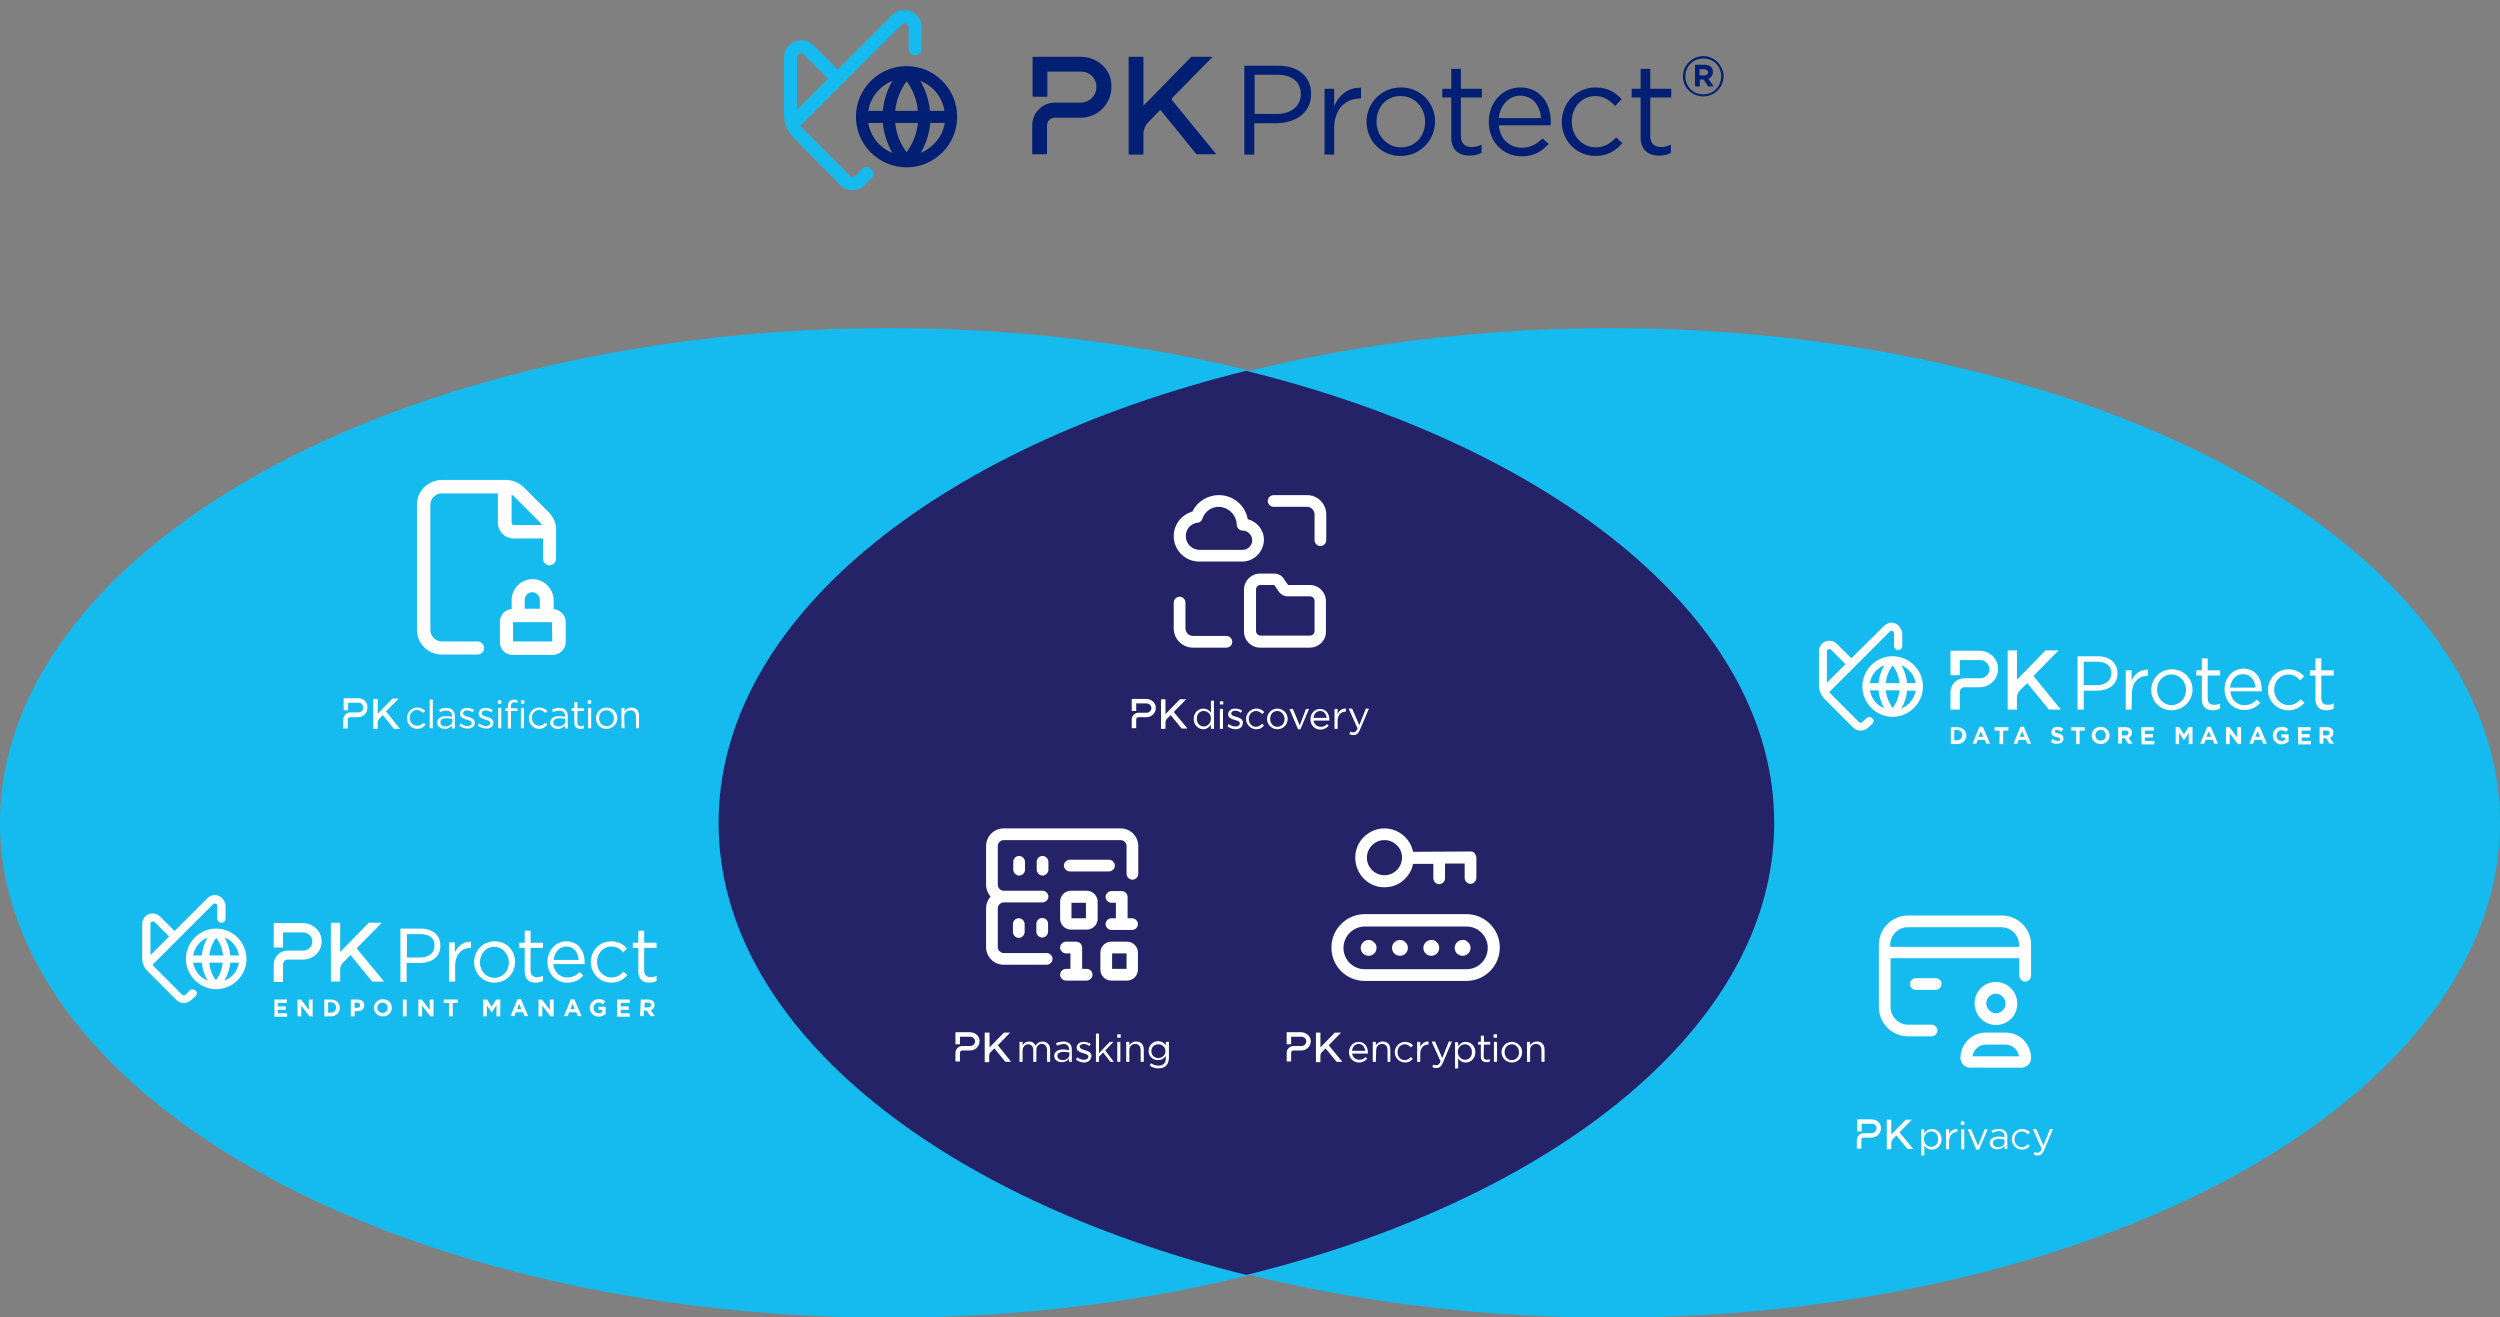 <?xml version="1.0" encoding="utf-8"?>
<!-- Generator: Adobe Illustrator 27.2.0, SVG Export Plug-In . SVG Version: 6.00 Build 0)  -->
<svg version="1.1" id="Layer_2_00000109741160286776401380000016250937245076264622_"
	 xmlns="http://www.w3.org/2000/svg" xmlns:xlink="http://www.w3.org/1999/xlink" x="0px" y="0px" viewBox="0 0 726.1 382.6"
	 style="enable-background:new 0 0 726.1 382.6;" xml:space="preserve">
<rect x="0" y="0" width="726.1" height="382.6" fill="#808080" stroke="none"/>
<style type="text/css">
	.st0{fill:#15BBEE;}
	.st1{fill:#252367;}
	.st2{fill:#FFFFFF;}
	.st3{fill:none;}
	.st4{fill:#031F73;}
</style>
<g id="Layer_1-2_00000178912576757136759690000011409064753404797584_">
	<g>
		<ellipse class="st0" cx="467.9" cy="239" rx="258.2" ry="143.7"/>
		<ellipse class="st0" cx="258.2" cy="239" rx="258.2" ry="143.7"/>
		<path class="st1" d="M361.9,107.7C271.6,130,208.7,180.4,208.7,239s63,108.9,153.3,131.3c90.3-22.4,153.3-72.7,153.3-131.3
			S452.2,130,361.9,107.7L361.9,107.7z"/>
		<g>
			<g>
				<path class="st2" d="M160.8,176.9v-2.6c0-3.3-2.8-6.1-6.1-6.1s-6.1,2.7-6.1,6.1v2.6c-1.9,0.1-3.4,1.7-3.4,3.6v6.1
					c0,2,1.6,3.6,3.6,3.6h11.8c1,0,1.9-0.4,2.6-1.1s1.1-1.6,1.1-2.6v-6.1C164.2,178.6,162.6,177,160.8,176.9L160.8,176.9z
					 M154.6,172c1.2,0,2.2,1.1,2.2,2.2v2.6h-4.4v-2.6C152.4,173,153.4,172,154.6,172L154.6,172z M149,186.3v-5.6h11.3l0.1,5.6H149
					L149,186.3z"/>
				<path class="st2" d="M159.5,148.9l-7.4-7.4c-1.3-1.3-3.2-2.1-5.1-2.1h-18.7c-3.9,0-7.2,3.2-7.2,7.1V183c0,3.9,3.2,7.1,7.2,7.1
					h10.4c1.1,0,1.9-0.9,1.9-1.9s-0.9-1.9-1.9-1.9h-10.4c-1.8,0-3.3-1.5-3.3-3.3v-36.4c0-1.8,1.5-3.3,3.3-3.3h16.3v8.5
					c0,2.5,2,4.6,4.6,4.6h8.5v5.9c0,1.1,0.9,1.9,1.9,1.9s1.9-0.9,1.9-1.9V154C161.6,152.1,160.8,150.3,159.5,148.9L159.5,148.9z
					 M148.6,151.8v-8.1c0.3,0.1,0.6,0.3,0.8,0.6l7.4,7.4c0.2,0.2,0.4,0.5,0.6,0.8h-8.1C148.9,152.5,148.6,152.2,148.6,151.8z"/>
			</g>
			<g>
				<g>
					<path class="st2" d="M121.2,211.7c-1.7,0-3-1.4-3-3.1s1.3-3.1,3-3.1c1.1,0,1.8,0.5,2.3,1l-0.6,0.6c-0.5-0.5-1-0.9-1.8-0.9
						c-1.2,0-2.1,1-2.1,2.3s0.9,2.3,2.2,2.3c0.8,0,1.3-0.4,1.8-0.9l0.6,0.5C123,211.2,122.3,211.7,121.2,211.7L121.2,211.7z"/>
					<path class="st2" d="M124.8,211.5v-8.3h0.9v8.3H124.8z"/>
					<path class="st2" d="M127.8,206.8l-0.3-0.7c0.6-0.3,1.3-0.5,2.1-0.5c1.6,0,2.5,0.8,2.5,2.4v3.6h-0.8v-0.9c-0.4,0.5-1.1,1-2.1,1
						c-1.1,0-2.2-0.6-2.2-1.8s1-1.9,2.5-1.9c0.8,0,1.3,0.1,1.8,0.2V208c0-1.1-0.6-1.6-1.8-1.6C128.9,206.4,128.4,206.6,127.8,206.8
						L127.8,206.8z M127.9,209.8c0,0.8,0.7,1.2,1.5,1.2c1.1,0,2-0.7,2-1.6v-0.6c-0.4-0.1-1-0.2-1.7-0.2
						C128.5,208.6,127.9,209,127.9,209.8L127.9,209.8z"/>
					<path class="st2" d="M135.8,211.6c-0.8,0-1.8-0.3-2.4-0.9l0.4-0.6c0.6,0.5,1.3,0.8,2,0.8s1.2-0.4,1.2-0.9v0
						c0-0.6-0.7-0.8-1.5-1c-0.9-0.3-1.9-0.6-1.9-1.7v0c0-1,0.8-1.7,2-1.7c0.7,0,1.5,0.2,2.1,0.6l-0.4,0.7c-0.5-0.4-1.2-0.6-1.7-0.6
						c-0.7,0-1.1,0.4-1.1,0.9v0c0,0.6,0.7,0.8,1.5,1c0.9,0.3,1.9,0.6,1.9,1.7v0C137.9,211,136.9,211.7,135.8,211.6L135.8,211.6z"/>
					<path class="st2" d="M141.2,211.6c-0.8,0-1.8-0.3-2.4-0.9l0.4-0.6c0.6,0.5,1.3,0.8,2,0.8s1.2-0.4,1.2-0.9v0
						c0-0.6-0.7-0.8-1.5-1c-0.9-0.3-1.9-0.6-1.9-1.7v0c0-1,0.8-1.7,2-1.7c0.7,0,1.5,0.2,2.1,0.6l-0.4,0.7c-0.5-0.4-1.2-0.6-1.7-0.6
						c-0.7,0-1.1,0.4-1.1,0.9v0c0,0.6,0.7,0.8,1.5,1c0.9,0.3,1.9,0.6,1.9,1.7v0C143.3,211,142.4,211.7,141.2,211.6L141.2,211.6z"/>
					<path class="st2" d="M144.6,204.4v-1h1v1H144.6z M144.7,211.5v-5.9h0.9v5.9H144.7z"/>
					<path class="st2" d="M150.3,205.7v0.8h-1.9v5.1h-0.9v-5.1h-0.8v-0.8h0.8v-0.5c0-1.3,0.6-2,1.8-2c0.4,0,0.7,0.1,1,0.1v0.8
						c-0.3-0.1-0.6-0.1-0.9-0.1c-0.7,0-1,0.4-1,1.2v0.5L150.3,205.7L150.3,205.7z"/>
					<path class="st2" d="M151.3,204.4v-1h1v1H151.3z M151.3,211.5v-5.9h0.9v5.9H151.3z"/>
					<path class="st2" d="M156.6,211.7c-1.7,0-3-1.4-3-3.1s1.3-3.1,3-3.1c1.1,0,1.8,0.5,2.4,1l-0.6,0.6c-0.5-0.5-1-0.9-1.8-0.9
						c-1.2,0-2.1,1-2.1,2.3s0.9,2.3,2.1,2.3c0.8,0,1.3-0.4,1.8-0.9l0.6,0.5C158.4,211.2,157.7,211.7,156.6,211.7L156.6,211.7z"/>
					<path class="st2" d="M160.6,206.8l-0.3-0.7c0.6-0.3,1.3-0.5,2.1-0.5c1.6,0,2.5,0.8,2.5,2.4v3.6h-0.8v-0.9c-0.4,0.5-1.1,1-2.1,1
						c-1.1,0-2.2-0.6-2.2-1.8s1-1.9,2.5-1.9c0.8,0,1.3,0.1,1.8,0.2V208c0-1.1-0.6-1.6-1.8-1.6C161.7,206.4,161.2,206.6,160.6,206.8
						L160.6,206.8z M160.7,209.8c0,0.8,0.7,1.2,1.5,1.2c1.1,0,2-0.7,2-1.6v-0.6c-0.4-0.1-1-0.2-1.7-0.2
						C161.4,208.6,160.7,209,160.7,209.8L160.7,209.8z"/>
					<path class="st2" d="M167.7,209.9c0,0.7,0.4,1,1,1c0.3,0,0.5-0.1,0.9-0.2v0.8c-0.3,0.2-0.6,0.2-1.1,0.2c-0.9,0-1.7-0.5-1.7-1.7
						v-3.5H166v-0.8h0.8v-1.8h0.9v1.8h1.9v0.8h-1.9V209.9L167.7,209.9z"/>
					<path class="st2" d="M170.7,204.4v-1h1v1H170.7z M170.8,211.5v-5.9h0.9v5.9H170.8z"/>
					<path class="st2" d="M176.1,211.7c-1.8,0-3-1.4-3-3.1s1.3-3.1,3.1-3.1s3.1,1.4,3.1,3.1S177.9,211.7,176.1,211.7z M176.1,206.3
						c-1.3,0-2.1,1-2.1,2.3s0.9,2.3,2.2,2.3s2.1-1,2.1-2.3S177.3,206.3,176.1,206.3L176.1,206.3z"/>
					<path class="st2" d="M181.4,211.5h-0.9v-5.9h0.9v1c0.4-0.6,1-1.1,2-1.1c1.4,0,2.2,0.9,2.2,2.4v3.6h-0.9v-3.4
						c0-1.1-0.6-1.8-1.6-1.8s-1.8,0.7-1.8,1.8L181.4,211.5L181.4,211.5z"/>
				</g>
				<g>
					<path class="st2" d="M112.2,206.7c-0.1-0.1-0.1-0.2,0-0.2l3.6-3.6c0,0,0,0,0,0H114c0,0,0,0,0,0l-4.3,4.4v-4.3c0,0,0,0,0,0h-1.3
						c0,0,0,0,0,0v8.7c0,0,0,0,0,0h1.3c0,0,0,0,0,0v-1.8c0-0.4,0.2-0.8,0.4-1.1l1.1-1.1c0,0,3,3.7,3.2,4c0,0,0,0,0,0
						c0.2,0,1.3,0,1.7,0c0,0,0.1,0,0-0.1L112.2,206.7L112.2,206.7z"/>
					<path class="st2" d="M104.1,202.8h-4.3c0,0,0,0,0,0v3.5c0,0,0,0,0,0h1.3c0,0,0,0,0,0v-2.2h3c0.8,0,1.5,0.7,1.4,1.6
						c-0.1,0.7-0.7,1.2-1.4,1.2h-2.3c-1.1,0-2.1,0.9-2.1,2.1v2.6c0,0,0,0,0,0h1.3c0,0,0,0,0,0V209c0-0.4,0.3-0.7,0.7-0.7h2.3
						c1.6,0,2.8-1.3,2.7-2.9C106.8,203.9,105.5,202.8,104.1,202.8L104.1,202.8z"/>
				</g>
			</g>
		</g>
		<g>
			<g>
				<g>
					<path class="st2" d="M562.2,284.1h-5.8c-0.9,0-1.7,0.8-1.7,1.7s0.8,1.7,1.7,1.7h5.8c0.9,0,1.7-0.8,1.7-1.7
						S563.2,284.1,562.2,284.1z"/>
					<path class="st2" d="M581.4,265.9h-27.2c-4.7,0-8.5,3.8-8.5,8.5v18.1c0,4.7,3.8,8.5,8.5,8.5h6.8c0.9,0,1.7-0.8,1.7-1.7
						s-0.8-1.7-1.7-1.7h-6.8c-2.8,0-5.1-2.3-5.1-5.1v-14.2h37.4v5.1c0,0.9,0.8,1.7,1.7,1.7s1.7-0.8,1.7-1.7v-9.1
						C589.9,269.7,586.1,265.9,581.4,265.9L581.4,265.9z M549,275v-0.6c0-2.8,2.3-5.1,5.1-5.1h27.2c2.8,0,5.1,2.3,5.1,5.1v0.6H549
						L549,275z"/>
				</g>
				<g>
					<path class="st2" d="M587,310.1h-14.8c-1.6,0-2.8-1.3-2.8-2.8c0-4.1,3.3-7.4,7.4-7.4h5.7c4.1,0,7.4,3.3,7.4,7.4
						C589.9,308.9,588.6,310.1,587,310.1L587,310.1z M572.9,306.8h13.5c-0.3-1.9-1.9-3.4-3.9-3.4h-5.7
						C574.8,303.4,573.2,304.8,572.9,306.8L572.9,306.8z"/>
					<path class="st2" d="M579.7,297.7c-3.4,0-6.2-2.8-6.2-6.3s2.8-6.2,6.2-6.2s6.2,2.8,6.2,6.3S583.1,297.7,579.7,297.7z
						 M579.7,288.6c-1.6,0-2.8,1.3-2.8,2.8s1.3,2.9,2.8,2.9s2.8-1.3,2.8-2.8S581.2,288.6,579.7,288.6z"/>
				</g>
			</g>
			<g>
				<g>
					<path class="st2" d="M561.1,333.9c-1.1,0-1.8-0.6-2.2-1.2v2.9H558V328h0.9v1.2c0.5-0.7,1.2-1.3,2.2-1.3c1.4,0,2.8,1.1,2.8,3
						S562.5,333.9,561.1,333.9L561.1,333.9z M560.9,328.6c-1.1,0-2.1,0.9-2.1,2.2s1,2.3,2.1,2.3s2-0.8,2-2.2S562,328.6,560.9,328.6z
						"/>
					<path class="st2" d="M566.1,333.8h-0.9V328h0.9v1.5c0.4-1,1.3-1.7,2.4-1.6v0.9h-0.1c-1.3,0-2.3,0.9-2.3,2.7V333.8z"/>
					<path class="st2" d="M569.5,326.7v-1h1v1H569.5z M569.6,333.8V328h0.9v5.8H569.6z"/>
					<path class="st2" d="M576.4,328h0.9l-2.5,5.9h-0.8l-2.5-5.9h1l2,4.8L576.4,328L576.4,328z"/>
					<path class="st2" d="M578.7,329.1l-0.3-0.7c0.6-0.3,1.3-0.5,2.1-0.5c1.6,0,2.5,0.8,2.5,2.3v3.5h-0.8v-0.9c-0.4,0.5-1.1,1-2.1,1
						c-1.1,0-2.2-0.6-2.2-1.8s1-1.9,2.5-1.9c0.7,0,1.3,0.1,1.8,0.2v-0.2c0-1-0.6-1.6-1.7-1.6C579.8,328.6,579.2,328.8,578.7,329.1
						L578.7,329.1z M578.8,332c0,0.7,0.7,1.2,1.5,1.2c1.1,0,1.9-0.6,1.9-1.6v-0.6c-0.4-0.1-1-0.2-1.7-0.2
						C579.4,330.8,578.8,331.3,578.8,332z"/>
					<path class="st2" d="M587.3,333.9c-1.7,0-3-1.4-3-3s1.3-3,3-3c1.1,0,1.8,0.5,2.3,1l-0.6,0.6c-0.5-0.5-1-0.9-1.8-0.9
						c-1.2,0-2.1,1-2.1,2.3s0.9,2.3,2.1,2.3c0.7,0,1.3-0.4,1.8-0.9l0.5,0.5C589.1,333.4,588.4,333.9,587.3,333.9L587.3,333.9z"/>
					<path class="st2" d="M593.7,334c-0.5,1.2-1,1.6-1.9,1.6c-0.5,0-0.8-0.1-1.2-0.3l0.3-0.7c0.3,0.1,0.5,0.2,0.9,0.2
						c0.5,0,0.8-0.3,1.2-1.1l-2.6-5.8h1l2.1,4.8l1.9-4.8h0.9L593.7,334L593.7,334z"/>
				</g>
				<g>
					<path class="st2" d="M551.8,329c-0.1-0.1-0.1-0.2,0-0.2l3.5-3.6c0,0,0,0,0,0h-1.8c0,0,0,0,0,0l-4.2,4.3v-4.3c0,0,0,0,0,0h-1.3
						c0,0,0,0,0,0v8.6c0,0,0,0,0,0h1.3c0,0,0,0,0,0V332c0-0.4,0.2-0.8,0.4-1.1l1.1-1.1c0,0,3,3.7,3.2,3.9c0,0,0,0,0,0
						c0.2,0,1.3,0,1.6,0c0,0,0,0,0-0.1L551.8,329L551.8,329z"/>
					<path class="st2" d="M543.6,325.1h-4.2c0,0,0,0,0,0v3.5c0,0,0,0,0,0h1.3c0,0,0,0,0,0v-2.2h3c0.8,0,1.5,0.7,1.3,1.5
						c-0.1,0.7-0.7,1.2-1.4,1.2h-2.3c-1.1,0-2,0.9-2,2v2.5c0,0,0,0,0,0h1.3c0,0,0,0,0,0v-2.5c0-0.4,0.3-0.7,0.7-0.7h2.3
						c1.5,0,2.8-1.3,2.7-2.9C546.3,326.2,545.1,325.1,543.6,325.1L543.6,325.1z"/>
				</g>
			</g>
		</g>
		<g>
			<g>
				<g>
					<g>
						<path class="st2" d="M341,206.9c-0.1-0.1-0.1-0.2,0-0.2l3.5-3.6c0,0,0,0,0,0h-1.8c0,0,0,0,0,0l-4.2,4.3v-4.3c0,0,0,0,0,0h-1.3
							c0,0,0,0,0,0v8.6c0,0,0,0,0,0h1.3c0,0,0,0,0,0v-1.8c0-0.4,0.1-0.8,0.4-1.1l1.1-1.1c0,0,3,3.7,3.2,3.9c0,0,0,0,0,0
							c0.2,0,1.3,0,1.6,0c0,0,0,0,0-0.1L341,206.9L341,206.9z"/>
						<path class="st2" d="M332.9,203h-4.2c0,0,0,0,0,0v3.5c0,0,0,0,0,0h1.3c0,0,0,0,0,0v-2.2h3c0.8,0,1.5,0.7,1.4,1.5
							c-0.1,0.7-0.7,1.2-1.4,1.2h-2.3c-1.1,0-2,0.9-2,2v2.5c0,0,0,0,0,0h1.3c0,0,0,0,0,0v-2.5c0-0.4,0.3-0.7,0.7-0.7h2.3
							c1.5,0,2.8-1.3,2.7-2.9C335.6,204.1,334.4,203,332.9,203L332.9,203z"/>
					</g>
					<g>
						<path class="st2" d="M351.7,211.7v-1.2c-0.5,0.7-1.2,1.3-2.2,1.3c-1.4,0-2.8-1.1-2.8-3s1.4-3,2.8-3c1.1,0,1.8,0.6,2.2,1.2
							v-3.5h0.9v8.2L351.7,211.7L351.7,211.7z M349.6,206.5c-1.1,0-2,0.8-2,2.2s0.9,2.3,2,2.3s2.1-0.9,2.1-2.3
							S350.7,206.5,349.6,206.5z"/>
						<path class="st2" d="M354.3,204.6v-0.9h1v0.9H354.3z M354.3,211.7v-5.8h0.9v5.8H354.3z"/>
						<path class="st2" d="M358.9,211.8c-0.8,0-1.8-0.3-2.4-0.9l0.4-0.6c0.6,0.5,1.3,0.7,2,0.7s1.2-0.4,1.2-0.9v0
							c0-0.6-0.7-0.8-1.5-1c-0.9-0.3-1.9-0.6-1.9-1.6v0c0-1,0.8-1.7,2-1.7c0.7,0,1.5,0.2,2.1,0.6l-0.4,0.6c-0.5-0.4-1.2-0.6-1.7-0.6
							c-0.7,0-1.1,0.4-1.1,0.8v0c0,0.6,0.7,0.8,1.5,1c0.9,0.3,1.9,0.6,1.9,1.7v0C360.9,211.2,360,211.8,358.9,211.8L358.9,211.8z"/>
						<path class="st2" d="M364.9,211.8c-1.7,0-3-1.4-3-3s1.3-3,3-3c1.1,0,1.8,0.5,2.3,1l-0.6,0.6c-0.5-0.5-1-0.9-1.8-0.9
							c-1.2,0-2.1,1-2.1,2.3s0.9,2.3,2.1,2.3c0.7,0,1.3-0.4,1.8-0.9l0.5,0.5C366.6,211.4,365.9,211.8,364.9,211.8L364.9,211.8z"/>
						<path class="st2" d="M371,211.8c-1.7,0-3-1.4-3-3s1.3-3,3-3s3,1.4,3,3S372.7,211.8,371,211.8L371,211.8z M371,206.5
							c-1.3,0-2.1,1-2.1,2.3s0.9,2.3,2.1,2.3s2.1-1,2.1-2.2S372.2,206.5,371,206.5L371,206.5z"/>
						<path class="st2" d="M379.3,205.9h0.9l-2.5,5.9H377l-2.5-5.9h1l2,4.8L379.3,205.9L379.3,205.9z"/>
						<path class="st2" d="M383.6,211.1c0.8,0,1.4-0.3,1.8-0.8l0.5,0.5c-0.6,0.6-1.3,1.1-2.4,1.1c-1.6,0-2.9-1.2-2.9-3
							c0-1.7,1.2-3,2.8-3c1.7,0,2.7,1.4,2.7,3.1c0,0.1,0,0.2,0,0.3h-4.6C381.7,210.4,382.6,211.1,383.6,211.1L383.6,211.1z
							 M385.3,208.5c-0.1-1.1-0.7-2-1.9-2c-1,0-1.8,0.8-1.9,2H385.3L385.3,208.5z"/>
						<path class="st2" d="M388.5,211.7h-0.9v-5.8h0.9v1.5c0.4-1,1.3-1.7,2.4-1.6v0.9h-0.1c-1.3,0-2.3,0.9-2.3,2.7V211.7z"/>
						<path class="st2" d="M395,211.9c-0.5,1.2-1,1.6-1.9,1.6c-0.5,0-0.8-0.1-1.2-0.3l0.3-0.7c0.3,0.1,0.5,0.2,0.9,0.2
							c0.5,0,0.8-0.3,1.2-1.1l-2.6-5.8h1l2.1,4.8l1.9-4.8h0.9L395,211.9L395,211.9z"/>
					</g>
				</g>
				<g>
					<path class="st2" d="M383.5,158.6c-0.9,0-1.7-0.8-1.7-1.7v-7.5c0-1.2-1-2.2-2.2-2.2h-9.7c-0.9,0-1.7-0.8-1.7-1.7
						s0.8-1.7,1.7-1.7h9.7c3.1,0,5.6,2.5,5.6,5.6v7.5C385.2,157.8,384.4,158.6,383.5,158.6L383.5,158.6z"/>
					<path class="st2" d="M356.2,188.1h-9.7c-3.1,0-5.6-2.5-5.6-5.6V175c0-0.9,0.8-1.7,1.7-1.7s1.7,0.8,1.7,1.7v7.5
						c0,1.2,1,2.2,2.2,2.2h9.7c0.9,0,1.7,0.8,1.7,1.7S357.2,188.1,356.2,188.1L356.2,188.1z"/>
					<path class="st2" d="M380.4,188.1h-14.4c-2.6,0-4.7-2.1-4.7-4.7v-12.1c0-2.6,2.1-4.7,4.7-4.7h4.1c1.1,0,2.1,0.5,2.7,1.4
						l1.3,1.9h6.3c2.6,0,4.7,2.1,4.7,4.7v8.8C385.2,186,383,188.1,380.4,188.1L380.4,188.1z M366.1,169.9c-0.7,0-1.3,0.6-1.3,1.3
						v12.1c0,0.7,0.6,1.3,1.3,1.3h14.4c0.7,0,1.3-0.6,1.3-1.3v-8.8c0-0.7-0.6-1.3-1.3-1.3h-6.4c-1.1,0-2.1-0.5-2.7-1.4l-1.3-1.9
						L366.1,169.9L366.1,169.9z"/>
					<path class="st2" d="M360.8,163.1h-12.5c-4.1,0-7.4-3.3-7.4-7.4c0-3.3,2.2-6.2,5.4-7.1c1.4-2.9,4.4-4.8,7.7-4.8
						c4.2,0,7.7,3,8.4,7c2.7,0.7,4.7,3.1,4.7,6C367,160.3,364.2,163.1,360.8,163.1L360.8,163.1z M354,147.2c-2.2,0-4.1,1.4-4.8,3.5
						c-0.2,0.6-0.7,1.1-1.4,1.1c-2,0.3-3.4,1.9-3.4,3.9c0,2.2,1.8,4,4,4h12.5c1.6,0,2.8-1.3,2.8-2.8s-1.3-2.8-2.8-2.8
						c-0.9,0-1.7-0.8-1.7-1.7C359.1,149.5,356.8,147.3,354,147.2L354,147.2z M347.5,150.2L347.5,150.2z"/>
				</g>
			</g>
			<g>
				<g>
					<g>
						<g>
							<path class="st2" d="M425.9,265.5h-29.5c-5.3,0-9.7,4.3-9.7,9.7s4.3,9.7,9.7,9.7h29.5c5.3,0,9.7-4.3,9.7-9.7
								S431.2,265.5,425.9,265.5z M425.9,281.5h-29.5c-3.5,0-6.2-2.8-6.2-6.2s2.8-6.2,6.2-6.2h29.5c3.5,0,6.2,2.8,6.2,6.2
								S429.4,281.5,425.9,281.5z"/>
							<path class="st2" d="M424.8,273c-1.2,0-2.3,1-2.3,2.3s1,2.3,2.3,2.3s2.3-1,2.3-2.3c0-0.6-0.2-1.2-0.7-1.6
								C425.9,273.2,425.4,272.9,424.8,273L424.8,273z"/>
							<path class="st2" d="M415.7,273c-1.2,0-2.3,1-2.3,2.3s1,2.3,2.3,2.3s2.3-1,2.3-2.3c0-0.6-0.2-1.2-0.7-1.6
								C416.9,273.2,416.2,272.9,415.7,273L415.7,273z"/>
							<path class="st2" d="M406.6,273L406.6,273c-1.2,0-2.3,1-2.3,2.3s1,2.3,2.3,2.3s2.3-1,2.3-2.3c0-0.6-0.2-1.2-0.7-1.6
								C407.8,273.2,407.2,273,406.6,273L406.6,273z"/>
							<path class="st2" d="M397.5,273L397.5,273c-1.2,0-2.3,1-2.3,2.3s1,2.3,2.3,2.3s2.3-1,2.3-2.3c0-0.6-0.2-1.2-0.7-1.6
								C398.7,273.2,398.1,273,397.5,273L397.5,273z"/>
						</g>
						<path class="st2" d="M428.8,249c0-0.1,0-0.2-0.1-0.3c0-0.1,0-0.2-0.1-0.3c0-0.1-0.1-0.1-0.1-0.2c-0.1-0.1-0.1-0.3-0.2-0.4
							c0,0-0.1,0-0.1-0.1c-0.1-0.1-0.3-0.2-0.4-0.3c-0.2-0.1-0.4-0.1-0.7-0.1l0,0l-16.7,0.1c-0.3-1.6-1.1-3.1-2.3-4.3
							c-1.6-1.6-3.8-2.5-6-2.5s-4.4,0.9-6,2.5c-3.3,3.3-3.3,8.7,0,12.1c1.7,1.7,3.8,2.5,6,2.5s4.4-0.8,6-2.5c1.2-1.2,2-2.7,2.3-4.3
							l5.9,0v4.2c0,0.9,0.8,1.7,1.7,1.7s1.7-0.8,1.7-1.7v-4.3l5.7,0v4.2c0,0.9,0.8,1.7,1.7,1.7s1.7-0.8,1.7-1.7L428.8,249L428.8,249
							L428.8,249L428.8,249z M405.7,252.7c-2,2-5.2,2-7.2,0c-2-2-2-5.2,0-7.2c1-1,2.2-1.5,3.6-1.5s2.6,0.5,3.6,1.5l0,0
							C407.7,247.4,407.7,250.7,405.7,252.7z"/>
					</g>
					<g>
						<g>
							<path class="st2" d="M394.8,307.8c0.8,0,1.4-0.3,1.8-0.8l0.5,0.5c-0.6,0.6-1.3,1.1-2.4,1.1c-1.6,0-2.9-1.2-2.9-3
								c0-1.7,1.2-3,2.8-3c1.7,0,2.7,1.4,2.7,3.1c0,0.1,0,0.2,0,0.3h-4.6C392.9,307.1,393.8,307.8,394.8,307.8L394.8,307.8z
								 M396.5,305.2c-0.1-1-0.7-2-1.9-2c-1,0-1.8,0.8-1.9,2H396.5L396.5,305.2z"/>
							<path class="st2" d="M399.6,308.4h-0.9v-5.8h0.9v1c0.4-0.6,1-1.1,2-1.1c1.4,0,2.2,0.9,2.2,2.3v3.6H403v-3.4
								c0-1.1-0.6-1.8-1.6-1.8s-1.7,0.7-1.7,1.8L399.6,308.4L399.6,308.4z"/>
							<path class="st2" d="M408.1,308.6c-1.7,0-3-1.4-3-3s1.3-3,3-3c1.1,0,1.8,0.5,2.3,1l-0.6,0.6c-0.5-0.5-1-0.9-1.8-0.9
								c-1.2,0-2.1,1-2.1,2.3s0.9,2.3,2.1,2.3c0.7,0,1.3-0.4,1.8-0.9l0.5,0.5C409.9,308.1,409.2,308.6,408.1,308.6L408.1,308.6z"/>
							<path class="st2" d="M412.5,308.4h-0.9v-5.8h0.9v1.5c0.4-1,1.3-1.7,2.4-1.6v0.9h-0.1c-1.3,0-2.3,0.9-2.3,2.7V308.4z"/>
							<path class="st2" d="M419.1,308.6c-0.5,1.2-1.1,1.6-1.9,1.6c-0.5,0-0.8-0.1-1.2-0.3l0.3-0.7c0.3,0.1,0.5,0.2,0.9,0.2
								c0.5,0,0.8-0.3,1.2-1.1l-2.6-5.8h1l2.1,4.8l1.9-4.8h0.9L419.1,308.6L419.1,308.6z"/>
							<path class="st2" d="M425.7,308.6c-1.1,0-1.8-0.6-2.2-1.2v2.9h-0.9v-7.6h0.9v1.2c0.5-0.7,1.2-1.3,2.2-1.3
								c1.4,0,2.8,1.1,2.8,3S427.1,308.6,425.7,308.6L425.7,308.6z M425.5,303.3c-1.1,0-2.1,0.9-2.1,2.2s1,2.3,2.1,2.3s2-0.8,2-2.2
								S426.6,303.3,425.5,303.3z"/>
							<path class="st2" d="M430.9,306.8c0,0.7,0.4,1,1,1c0.3,0,0.5-0.1,0.8-0.2v0.7c-0.3,0.2-0.6,0.2-1,0.2c-0.9,0-1.6-0.5-1.6-1.6
								v-3.5h-0.8v-0.8h0.8v-1.8h0.9v1.8h1.8v0.8h-1.8L430.9,306.8L430.9,306.8z"/>
							<path class="st2" d="M433.8,301.4v-1h1v1H433.8z M433.9,308.4v-5.8h0.9v5.8H433.9z"/>
							<path class="st2" d="M439.1,308.6c-1.7,0-3-1.4-3-3s1.3-3,3-3s3,1.4,3,3S440.9,308.6,439.1,308.6L439.1,308.6z M439.1,303.3
								c-1.3,0-2.1,1-2.1,2.3s0.9,2.3,2.1,2.3s2.1-1,2.1-2.2S440.4,303.3,439.1,303.3L439.1,303.3z"/>
							<path class="st2" d="M444.4,308.4h-0.9v-5.8h0.9v1c0.4-0.6,1-1.1,2-1.1c1.4,0,2.2,0.9,2.2,2.3v3.6h-0.9v-3.4
								c0-1.1-0.6-1.8-1.6-1.8s-1.7,0.7-1.7,1.8L444.4,308.4L444.4,308.4z"/>
						</g>
						<g>
							<path class="st2" d="M386,303.7c-0.1-0.1-0.1-0.2,0-0.2l3.5-3.6c0,0,0,0,0,0h-1.8c0,0,0,0,0,0l-4.2,4.3v-4.3c0,0,0,0,0,0
								h-1.3c0,0,0,0,0,0v8.6c0,0,0,0,0,0h1.3c0,0,0,0,0,0v-1.8c0-0.4,0.1-0.8,0.4-1.1l1.1-1.1c0,0,3,3.7,3.2,3.9c0,0,0,0,0,0
								c0.2,0,1.3,0,1.6,0c0,0,0,0,0-0.1L386,303.7L386,303.7z"/>
							<path class="st2" d="M377.9,299.8h-4.2c0,0,0,0,0,0v3.5c0,0,0,0,0,0h1.3c0,0,0,0,0,0v-2.2h3c0.8,0,1.5,0.7,1.4,1.5
								c-0.1,0.7-0.7,1.2-1.4,1.2h-2.3c-1.1,0-2,0.9-2,2v2.5c0,0,0,0,0,0h1.3c0,0,0,0,0,0v-2.5c0-0.4,0.3-0.7,0.7-0.7h2.3
								c1.5,0,2.8-1.3,2.7-2.9C380.6,300.9,379.3,299.8,377.9,299.8L377.9,299.8z"/>
						</g>
					</g>
				</g>
				<g>
					<g>
						<g>
							<path class="st2" d="M294.2,268.4v2.3c0,0.9,0.8,1.7,1.7,1.7s1.7-0.8,1.7-1.7v-2.3c0-0.9-0.8-1.7-1.7-1.7
								S294.2,267.4,294.2,268.4z"/>
							<path class="st2" d="M302.7,266.6c-0.9,0-1.7,0.8-1.7,1.7v2.3c0,0.9,0.8,1.7,1.7,1.7s1.7-0.8,1.7-1.7v-2.3
								C304.4,267.4,303.7,266.6,302.7,266.6z"/>
							<path class="st2" d="M322.1,249.7h-11.4c-0.9,0-1.7,0.8-1.7,1.7s0.8,1.7,1.7,1.7h11.4c0.9,0,1.7-0.8,1.7-1.7
								S323,249.7,322.1,249.7z"/>
							<path class="st2" d="M294.3,250.3v2.3c0,0.9,0.8,1.7,1.7,1.7s1.7-0.8,1.7-1.7v-2.3c0-0.9-0.8-1.7-1.7-1.7
								S294.3,249.3,294.3,250.3z"/>
							<path class="st2" d="M301.1,250.3v2.3c0,0.9,0.8,1.7,1.7,1.7s1.7-0.8,1.7-1.7v-2.3c0-0.9-0.8-1.7-1.7-1.7
								S301.1,249.3,301.1,250.3z"/>
							<path class="st2" d="M325.5,240.6h-34c-2.8,0-5.1,2.3-5.1,5.1V257c0,1.3,0.5,2.5,1.3,3.4c-0.8,0.9-1.3,2.1-1.3,3.4v11.3
								c0,2.8,2.3,5.1,5.1,5.1h12.5c0.9,0,1.7-0.8,1.7-1.7s-0.8-1.7-1.7-1.7h-12.5c-0.9,0-1.7-0.8-1.7-1.7v-11.3
								c0-0.9,0.8-1.7,1.7-1.7h11.3c0.9,0,1.7-0.8,1.7-1.7s-0.8-1.7-1.7-1.7h-11.3c-0.9,0-1.7-0.8-1.7-1.7v-11.3
								c0-0.9,0.8-1.7,1.7-1.7h34c0.9,0,1.7,0.8,1.7,1.7v8.1c0,0.9,0.8,1.7,1.7,1.7s1.7-0.8,1.7-1.7v-8.1
								C330.6,242.9,328.3,240.6,325.5,240.6L325.5,240.6z"/>
						</g>
						<g>
							<path class="st2" d="M322.8,266.7c-0.9,0-1.7,0.8-1.7,1.7s0.8,1.7,1.7,1.7h6c0.9,0,1.7-0.8,1.7-1.7s-0.8-1.7-1.7-1.7h-1.3
								v-6.2c0-0.9-0.8-1.7-1.7-1.7h-3c-0.9,0-1.7,0.8-1.7,1.7s0.8,1.7,1.7,1.7h1.3v4.5L322.8,266.7L322.8,266.7z"/>
							<path class="st2" d="M315.6,258.7h-4.5c-1.8,0-3.2,1.4-3.2,3.2v4.9c0,1.8,1.4,3.2,3.2,3.2h4.5c1.8,0,3.2-1.4,3.2-3.2v-4.9
								C318.8,260.2,317.4,258.7,315.6,258.7z M315.4,266.7h-4.2v-4.5h4.2V266.7z"/>
							<path class="st2" d="M315.6,281.4h-1.3v-6.2c0-0.9-0.8-1.7-1.7-1.7h-3c-0.9,0-1.7,0.8-1.7,1.7s0.8,1.7,1.7,1.7h1.3v4.5h-1.3
								c-0.9,0-1.7,0.8-1.7,1.7s0.8,1.7,1.7,1.7h6c0.9,0,1.7-0.8,1.7-1.7S316.6,281.4,315.6,281.4L315.6,281.4z"/>
							<path class="st2" d="M327.3,273.5h-4.5c-1.8,0-3.2,1.4-3.2,3.2v4.9c0,1.8,1.4,3.2,3.2,3.2h4.5c1.8,0,3.2-1.4,3.2-3.2v-4.9
								C330.5,274.9,329.1,273.5,327.3,273.5z M327.1,281.4H323v-4.5h4.2V281.4z"/>
						</g>
					</g>
					<g>
						<g>
							<path class="st2" d="M302.8,302.5c1.3,0,2.2,0.9,2.2,2.3v3.6h-0.9V305c0-1.1-0.6-1.8-1.5-1.8c-0.9,0-1.6,0.6-1.6,1.8v3.4
								h-0.9V305c0-1.1-0.6-1.7-1.5-1.7s-1.6,0.8-1.6,1.8v3.3h-0.9v-5.8h0.9v1c0.4-0.6,0.9-1.1,1.9-1.1s1.5,0.5,1.9,1.2
								C301.2,303,301.8,302.5,302.8,302.5L302.8,302.5z"/>
							<path class="st2" d="M307,303.7l-0.3-0.7c0.6-0.3,1.3-0.5,2.1-0.5c1.6,0,2.5,0.8,2.5,2.3v3.6h-0.8v-0.9c-0.4,0.5-1.1,1-2.1,1
								c-1.1,0-2.2-0.6-2.2-1.8s1-1.9,2.5-1.9c0.7,0,1.3,0.1,1.8,0.2v-0.2c0-1-0.6-1.6-1.7-1.6C308.1,303.3,307.5,303.5,307,303.7
								L307,303.7z M307.1,306.7c0,0.7,0.7,1.2,1.5,1.2c1.1,0,2-0.6,2-1.6v-0.6c-0.4-0.1-1-0.2-1.7-0.2
								C307.7,305.5,307.1,306,307.1,306.7L307.1,306.7z"/>
							<path class="st2" d="M314.9,308.6c-0.8,0-1.8-0.3-2.4-0.9l0.4-0.6c0.6,0.5,1.3,0.7,2,0.7s1.2-0.4,1.2-0.9v0
								c0-0.6-0.7-0.8-1.5-1c-0.9-0.3-1.9-0.6-1.9-1.6v0c0-1,0.8-1.7,2-1.7c0.7,0,1.5,0.2,2.1,0.6l-0.4,0.6
								c-0.5-0.4-1.2-0.6-1.7-0.6c-0.7,0-1.1,0.4-1.1,0.8v0c0,0.5,0.7,0.8,1.5,1c0.9,0.3,1.9,0.6,1.9,1.7v0
								C316.9,307.9,316,308.6,314.9,308.6L314.9,308.6z"/>
							<path class="st2" d="M323.5,308.4h-1l-2.1-2.7l-1.2,1.2v1.5h-0.9v-8.2h0.9v5.7l3.1-3.3h1.1l-2.4,2.5L323.5,308.4L323.5,308.4
								z"/>
							<path class="st2" d="M324.5,301.4v-1h1v1H324.5z M324.5,308.4v-5.8h0.9v5.8H324.5z"/>
							<path class="st2" d="M328,308.4h-0.9v-5.8h0.9v1c0.4-0.6,1-1.1,2-1.1c1.4,0,2.2,0.9,2.2,2.3v3.6h-0.9V305
								c0-1.1-0.6-1.8-1.6-1.8s-1.7,0.7-1.7,1.8L328,308.4L328,308.4z"/>
							<path class="st2" d="M336.5,310.3c-1,0-1.9-0.3-2.6-0.8l0.4-0.7c0.7,0.5,1.4,0.7,2.2,0.7c1.3,0,2.1-0.7,2.1-2.1v-0.7
								c-0.5,0.7-1.2,1.2-2.3,1.2c-1.4,0-2.7-1-2.7-2.7s1.4-2.8,2.7-2.8c1.1,0,1.8,0.5,2.3,1.2v-1h0.9v4.8
								C339.4,309.3,338.3,310.3,336.5,310.3L336.5,310.3z M336.4,303.3c-1.1,0-2,0.8-2,2s0.9,2,2,2s2.1-0.8,2.1-2
								S337.5,303.3,336.4,303.3L336.4,303.3z"/>
						</g>
						<g>
							<path class="st2" d="M289.9,303.7c-0.1-0.1-0.1-0.2,0-0.2l3.5-3.6c0,0,0,0,0,0h-1.8c0,0,0,0,0,0l-4.2,4.3v-4.3c0,0,0,0,0,0
								H286c0,0,0,0,0,0v8.6c0,0,0,0,0,0h1.3c0,0,0,0,0,0v-1.8c0-0.4,0.1-0.8,0.4-1.1l1.1-1.1c0,0,3,3.7,3.2,3.9c0,0,0,0,0,0
								c0.2,0,1.3,0,1.6,0c0,0,0,0,0-0.1L289.9,303.7L289.9,303.7z"/>
							<path class="st2" d="M281.7,299.8h-4.2c0,0,0,0,0,0v3.5c0,0,0,0,0,0h1.3c0,0,0,0,0,0v-2.2h3c0.8,0,1.5,0.7,1.4,1.5
								c-0.1,0.7-0.7,1.2-1.4,1.2h-2.3c-1.1,0-2,0.9-2,2v2.5c0,0,0,0,0,0h1.3c0,0,0,0,0,0v-2.5c0-0.4,0.3-0.7,0.7-0.7h2.3
								c1.5,0,2.8-1.3,2.7-2.9C284.5,300.9,283.2,299.8,281.7,299.8L281.7,299.8z"/>
						</g>
					</g>
				</g>
			</g>
		</g>
		<g id="Layer_1-2">
			<g>
				<g>
					<path class="st2" d="M566.6,211.2h1.9c1.5,0,2.6,1.1,2.6,2.4l0,0c0,1.4-1.1,2.5-2.6,2.5h-1.9V211.2L566.6,211.2z M567.6,212.1
						v2.9h0.8c0.9,0,1.5-0.6,1.5-1.5l0,0c0-0.9-0.6-1.5-1.5-1.5H567.6z"/>
					<path class="st2" d="M574.9,211.1h1l2.1,4.9h-1.1l-0.4-1.1h-2.1l-0.4,1.1h-1.1L574.9,211.1L574.9,211.1L574.9,211.1z M576,214
						l-0.7-1.6l-0.7,1.6H576L576,214z"/>
					<path class="st2" d="M580.8,212.2h-1.5v-1h4v1h-1.5v3.9h-1.1L580.8,212.2L580.8,212.2L580.8,212.2z"/>
					<path class="st2" d="M586.8,211.1h1l2.1,4.9h-1.1l-0.4-1.1h-2.1l-0.4,1.1h-1.1L586.8,211.1L586.8,211.1L586.8,211.1z M588,214
						l-0.7-1.6l-0.7,1.6H588L588,214z"/>
					<path class="st2" d="M595.6,215.4l0.6-0.8c0.4,0.4,0.9,0.6,1.5,0.6c0.4,0,0.7-0.2,0.7-0.5l0,0c0-0.3-0.2-0.4-1-0.6
						c-1-0.2-1.6-0.5-1.6-1.5l0,0c0-0.9,0.7-1.5,1.7-1.5c0.7,0,1.3,0.2,1.8,0.6l-0.6,0.8c-0.4-0.3-0.9-0.5-1.3-0.5s-0.6,0.2-0.6,0.4
						l0,0c0,0.3,0.2,0.4,1,0.6c1,0.3,1.5,0.6,1.5,1.5l0,0c0,1-0.7,1.5-1.8,1.5C596.9,216.1,596.2,215.9,595.6,215.4L595.6,215.4
						L595.6,215.4z"/>
					<path class="st2" d="M603,212.2h-1.5v-1h4v1h-1.5v3.9H603L603,212.2L603,212.2L603,212.2z"/>
					<path class="st2" d="M607.5,213.6L607.5,213.6c0-1.4,1.1-2.5,2.6-2.5s2.6,1.1,2.6,2.5l0,0c0,1.4-1.1,2.5-2.6,2.5
						S607.5,215,607.5,213.6z M611.6,213.6L611.6,213.6c0-0.9-0.6-1.6-1.5-1.6s-1.5,0.7-1.5,1.5l0,0c0,0.9,0.6,1.6,1.5,1.6
						S611.6,214.5,611.6,213.6z"/>
					<path class="st2" d="M615.2,211.2h2.2c0.6,0,1.1,0.2,1.4,0.5c0.3,0.3,0.4,0.6,0.4,1.1l0,0c0,0.8-0.4,1.3-1,1.5l1.2,1.7h-1.3
						l-1-1.6h-0.8v1.6h-1.1L615.2,211.2L615.2,211.2L615.2,211.2z M617.4,213.6c0.5,0,0.8-0.3,0.8-0.7l0,0c0-0.5-0.3-0.7-0.8-0.7
						h-1.1v1.4L617.4,213.6L617.4,213.6z"/>
					<path class="st2" d="M621.9,211.2h3.7v1h-2.6v1h2.3v1h-2.3v1h2.7v1h-3.7L621.9,211.2L621.9,211.2L621.9,211.2z"/>
					<path class="st2" d="M631.8,211.2h1.2l1.3,2.1l1.3-2.1h1.2v4.9h-1.1v-3.2l-1.4,2.1h0l-1.4-2.1v3.2h-1V211.2L631.8,211.2z"/>
					<path class="st2" d="M641.1,211.1h1l2.1,4.9h-1.1l-0.4-1.1h-2.1l-0.4,1.1H639L641.1,211.1L641.1,211.1L641.1,211.1z M642.2,214
						l-0.7-1.6l-0.7,1.6H642.2L642.2,214z"/>
					<path class="st2" d="M646.5,211.2h1l2.3,3v-3h1.1v4.9h-0.9l-2.4-3.1v3.1h-1.1L646.5,211.2L646.5,211.2L646.5,211.2z"/>
					<path class="st2" d="M655.3,211.1h1l2.1,4.9h-1.1l-0.4-1.1h-2.1l-0.4,1.1h-1.1L655.3,211.1L655.3,211.1L655.3,211.1z
						 M656.4,214l-0.7-1.6l-0.7,1.6H656.4L656.4,214z"/>
					<path class="st2" d="M660.1,213.6L660.1,213.6c0-1.4,1.1-2.5,2.6-2.5c0.9,0,1.4,0.2,1.9,0.7l-0.7,0.8c-0.4-0.3-0.7-0.5-1.3-0.5
						c-0.8,0-1.4,0.7-1.4,1.5l0,0c0,0.9,0.6,1.6,1.5,1.6c0.4,0,0.7-0.1,1-0.3v-0.7h-1.1v-0.9h2.1v2.1c-0.5,0.4-1.2,0.8-2.1,0.8
						C661.2,216.2,660.1,215.1,660.1,213.6L660.1,213.6L660.1,213.6z"/>
					<path class="st2" d="M667.4,211.2h3.7v1h-2.6v1h2.3v1h-2.3v1h2.7v1h-3.7L667.4,211.2L667.4,211.2L667.4,211.2z"/>
					<path class="st2" d="M673.7,211.2h2.2c0.6,0,1.1,0.2,1.4,0.5c0.3,0.3,0.4,0.6,0.4,1.1l0,0c0,0.8-0.4,1.3-1,1.5l1.2,1.7h-1.3
						l-1-1.6h-0.8v1.6h-1.1L673.7,211.2L673.7,211.2L673.7,211.2z M675.8,213.6c0.5,0,0.8-0.3,0.8-0.7l0,0c0-0.5-0.3-0.7-0.8-0.7
						h-1.1v1.4L675.8,213.6L675.8,213.6z"/>
				</g>
				<g>
					<path class="st2" d="M549.7,190.6c-4.9,0-8.8,4-8.8,8.8s4,8.8,8.8,8.8s8.8-4,8.8-8.8S554.6,190.6,549.7,190.6z M556.4,198.4
						h-2.5c-0.2-1.8-0.7-3.6-1.7-5.2C554.3,194.1,556,196,556.4,198.4L556.4,198.4z M547.7,200.5h4c-0.2,1.8-0.8,3.6-2,5.1
						C548.6,204.1,547.9,202.3,547.7,200.5L547.7,200.5z M547.7,198.4c0.2-1.8,0.8-3.6,2-5.1c1.2,1.5,1.8,3.3,2,5.1H547.7
						L547.7,198.4z M547.3,193.2c-1,1.6-1.5,3.4-1.7,5.2h-2.5C543.4,196,545.1,194.1,547.3,193.2L547.3,193.2z M543.1,200.5h2.5
						c0.2,1.8,0.7,3.6,1.7,5.2C545.1,204.9,543.5,202.9,543.1,200.5L543.1,200.5z M552.2,205.8c1-1.6,1.5-3.4,1.7-5.2h2.5
						C556,202.9,554.4,204.9,552.2,205.8L552.2,205.8z"/>
					<g>
						<g>
							<path class="st2" d="M609,200.6h-3.8v5.5h-1.8v-15.5h5.8c3.5,0,5.8,1.9,5.8,4.9C615.1,198.9,612.3,200.6,609,200.6L609,200.6
								L609,200.6z M609.1,192.2h-3.9v6.8h3.8c2.6,0,4.2-1.4,4.2-3.4C613.3,193.3,611.6,192.2,609.1,192.2L609.1,192.2z"/>
							<path class="st2" d="M619.1,206.1h-1.7v-11.4h1.7v3c0.8-1.9,2.5-3.3,4.7-3.2v1.8h-0.1c-2.5,0-4.5,1.8-4.5,5.2L619.1,206.1
								L619.1,206.1L619.1,206.1z"/>
							<path class="st2" d="M630.7,206.3c-3.4,0-5.9-2.7-5.9-5.9s2.5-6,6-6s6,2.7,6,5.9S634.1,206.3,630.7,206.3z M630.7,195.9
								c-2.5,0-4.2,2-4.2,4.4s1.8,4.5,4.2,4.5s4.2-2,4.2-4.4S633.1,195.9,630.7,195.9L630.7,195.9L630.7,195.9z"/>
							<path class="st2" d="M641.2,202.8c0,1.4,0.8,1.9,1.9,1.9c0.6,0,1.1-0.1,1.7-0.4v1.5c-0.6,0.3-1.2,0.5-2.1,0.5
								c-1.8,0-3.2-0.9-3.2-3.2v-6.9h-1.6v-1.5h1.6v-3.5h1.7v3.5h3.6v1.5h-3.6L641.2,202.8L641.2,202.8z"/>
							<path class="st2" d="M651.8,204.8c1.6,0,2.7-0.6,3.6-1.6l1.1,0.9c-1.2,1.3-2.5,2.1-4.7,2.1c-3.1,0-5.7-2.4-5.7-6
								c0-3.3,2.3-6,5.5-6c3.4,0,5.3,2.7,5.3,6.1c0,0.1,0,0.3,0,0.5h-9.1C648,203.4,649.8,204.8,651.8,204.8L651.8,204.8
								L651.8,204.8z M655.1,199.7c-0.2-2.1-1.4-3.9-3.7-3.9c-2,0-3.5,1.7-3.7,3.9H655.1L655.1,199.7z"/>
							<path class="st2" d="M664.6,206.3c-3.3,0-5.9-2.7-5.9-5.9s2.5-6,5.9-6c2.2,0,3.5,0.9,4.6,2l-1.1,1.2
								c-0.9-0.9-1.9-1.7-3.5-1.7c-2.3,0-4.1,2-4.1,4.4s1.8,4.5,4.2,4.5c1.5,0,2.6-0.7,3.5-1.7l1.1,1
								C668.1,205.4,666.7,206.3,664.6,206.3L664.6,206.3L664.6,206.3z"/>
							<path class="st2" d="M674.2,202.8c0,1.4,0.8,1.9,1.9,1.9c0.6,0,1.1-0.1,1.7-0.4v1.5c-0.6,0.3-1.2,0.5-2.1,0.5
								c-1.8,0-3.2-0.9-3.2-3.2v-6.9h-1.6v-1.5h1.6v-3.5h1.7v3.5h3.6v1.5h-3.6L674.2,202.8L674.2,202.8z"/>
						</g>
						<g>
							<path class="st2" d="M590.8,196.6c-0.1-0.1-0.1-0.4,0-0.5l7-7.1c0,0,0-0.1,0-0.1h-3.6c0,0,0,0-0.1,0l-8.3,8.5v-8.4
								c0,0,0-0.1-0.1-0.1h-2.5c0,0-0.1,0-0.1,0.1V206c0,0,0,0.1,0.1,0.1h2.5c0,0,0.1,0,0.1-0.1v-3.4c0-0.8,0.3-1.5,0.9-2.1l2.1-2.1
								c0,0,5.9,7.2,6.3,7.7c0,0,0,0,0.1,0h3.2c0.1,0,0.1-0.1,0.1-0.1L590.8,196.6L590.8,196.6L590.8,196.6z"/>
							<path class="st2" d="M574.9,189h-8.3c0,0-0.1,0-0.1,0.1v6.9c0,0,0,0.1,0.1,0.1h2.5c0,0,0.1,0,0.1-0.1v-4.3h5.9
								c1.6,0,2.9,1.4,2.7,3c-0.2,1.4-1.4,2.3-2.8,2.3h-4.5c-2.2,0-4,1.8-4,4v5c0,0,0,0.1,0.1,0.1h2.5c0,0,0.1,0,0.1-0.1v-5
								c0-0.7,0.6-1.4,1.3-1.4h4.5c3,0,5.5-2.5,5.3-5.6C580.2,191.2,577.8,189,574.9,189L574.9,189z"/>
						</g>
					</g>
					<path class="st2" d="M550.5,181.1c-1.1-0.5-2.4-0.2-3.3,0.7l-9.5,9.4l-4.2-4.2c-0.9-0.9-2.2-1.1-3.3-0.7s-1.9,1.6-1.9,2.8v9.8
						c0,0,0,0.1,0,0.1c0,0,0,0.1,0,0.1c0,0.7,0.1,1.4,0.4,2l0,0c0.3,0.8,0.8,1.5,1.4,2.1l8.1,8.1c0.6,0.6,1.3,0.9,2.2,0.9
						s1.6-0.3,2.2-0.9l1.2-1.1c0.5-0.5,0.5-1.2,0-1.6s-1.2-0.5-1.7,0l-1.2,1.1c-0.3,0.3-0.7,0.3-1,0l-8.1-8.1
						c-0.2-0.2-0.3-0.4-0.5-0.6l7.3-7.3c0,0,0.1-0.1,0.1-0.1l10.2-10.2c0.3-0.3,0.6-0.2,0.8-0.1c0.1,0.1,0.4,0.2,0.4,0.6v3.7
						c0,0.6,0.5,1.2,1.2,1.2s1.2-0.5,1.2-1.2v-3.7C552.3,182.7,551.6,181.6,550.5,181.1L550.5,181.1L550.5,181.1z M530.6,198.3v-9.1
						c0-0.4,0.3-0.6,0.4-0.6c0.1,0,0.2-0.1,0.3-0.1c0.2,0,0.3,0.1,0.5,0.2l4.2,4.2L530.6,198.3L530.6,198.3L530.6,198.3z"/>
				</g>
			</g>
		</g>
		<g id="PK_Protect_Logomark_Logo_Base">
			<g>
				<g>
					<path class="st2" d="M79.6,290.3h3.7v1h-2.6v1h2.3v1h-2.3v1h2.7v1h-3.7V290.3L79.6,290.3L79.6,290.3z"/>
					<path class="st2" d="M86.4,290.3h1l2.3,3v-3h1.1v4.9h-0.9l-2.4-3.1v3.1h-1.1C86.4,295.1,86.4,290.3,86.4,290.3z"/>
					<path class="st2" d="M94.2,290.3h1.9c1.5,0,2.6,1,2.6,2.4l0,0c0,1.4-1.1,2.5-2.6,2.5h-1.9V290.3z M95.3,291.2v2.9h0.8
						c0.9,0,1.5-0.6,1.5-1.5l0,0c0-0.9-0.6-1.5-1.5-1.5H95.3z"/>
					<path class="st2" d="M101.9,290.3h2c1.2,0,1.9,0.7,1.9,1.7l0,0c0,1.1-0.9,1.7-2,1.7H103v1.5h-1.1V290.3z M103.8,292.7
						c0.5,0,0.8-0.3,0.8-0.7l0,0c0-0.5-0.3-0.8-0.9-0.8H103v1.5C103,292.7,103.8,292.7,103.8,292.7z"/>
					<path class="st2" d="M108.6,292.7L108.6,292.7c0-1.4,1.1-2.5,2.6-2.5s2.6,1.1,2.6,2.5l0,0c0,1.4-1.1,2.5-2.6,2.5
						S108.6,294.1,108.6,292.7z M112.6,292.7L112.6,292.7c0-0.9-0.6-1.5-1.5-1.5s-1.5,0.7-1.5,1.5l0,0c0,0.9,0.6,1.5,1.5,1.5
						S112.6,293.6,112.6,292.7z"/>
					<path class="st2" d="M117,290.3h1.1v4.9H117V290.3z"/>
					<path class="st2" d="M121.5,290.3h1l2.3,3v-3h1.1v4.9h-0.9l-2.4-3.1v3.1h-1.1C121.5,295.1,121.5,290.3,121.5,290.3z"/>
					<path class="st2" d="M130.4,291.3h-1.5v-1h4.1v1h-1.5v3.9h-1.1L130.4,291.3L130.4,291.3L130.4,291.3z"/>
					<path class="st2" d="M140.3,290.3h1.2l1.3,2.1l1.3-2.1h1.2v4.9h-1.1V292l-1.4,2.1h0l-1.4-2.1v3.2h-1.1L140.3,290.3L140.3,290.3
						L140.3,290.3z"/>
					<path class="st2" d="M150.3,290.2h1l2.1,4.9h-1.1l-0.4-1.1h-2.1l-0.4,1.1h-1.1L150.3,290.2L150.3,290.2L150.3,290.2z
						 M151.4,293.1l-0.6-1.6l-0.6,1.6H151.4L151.4,293.1z"/>
					<path class="st2" d="M156.4,290.3h1l2.3,3v-3h1.1v4.9h-0.9l-2.4-3.1v3.1h-1.1V290.3L156.4,290.3z"/>
					<path class="st2" d="M165.8,290.2h1l2.1,4.9h-1.1l-0.4-1.1h-2.1l-0.4,1.1h-1.1L165.8,290.2L165.8,290.2L165.8,290.2z
						 M166.9,293.1l-0.6-1.6l-0.6,1.6H166.9L166.9,293.1z"/>
					<path class="st2" d="M171.3,292.7L171.3,292.7c0-1.4,1.1-2.5,2.6-2.5c0.9,0,1.4,0.2,1.9,0.7l-0.7,0.8c-0.4-0.3-0.7-0.5-1.3-0.5
						c-0.8,0-1.4,0.7-1.4,1.5l0,0c0,0.9,0.6,1.6,1.5,1.6c0.4,0,0.7-0.1,1-0.3v-0.7h-1.1v-0.9h2.1v2.1c-0.5,0.4-1.2,0.8-2.1,0.8
						C172.4,295.2,171.3,294.2,171.3,292.7L171.3,292.7L171.3,292.7z"/>
					<path class="st2" d="M179.2,290.3h3.7v1h-2.6v1h2.3v1h-2.3v1h2.6v1h-3.7L179.2,290.3L179.2,290.3L179.2,290.3z"/>
					<path class="st2" d="M186.1,290.3h2.2c0.6,0,1.1,0.2,1.4,0.5c0.3,0.3,0.4,0.6,0.4,1.1l0,0c0,0.8-0.4,1.3-1.1,1.5l1.2,1.7h-1.3
						l-1.1-1.6h-0.8v1.6h-1.1L186.1,290.3L186.1,290.3z M188.3,292.6c0.5,0,0.8-0.3,0.8-0.7l0,0c0-0.5-0.3-0.7-0.8-0.7h-1.1v1.4
						H188.3z"/>
				</g>
				<g>
					<path class="st2" d="M62.8,269.7c-4.9,0-8.8,4-8.8,8.8s4,8.8,8.8,8.8s8.8-4,8.8-8.8S67.6,269.7,62.8,269.7z M69.4,277.5h-2.5
						c-0.2-1.8-0.7-3.6-1.7-5.2C67.4,273.1,69,275.1,69.4,277.5z M60.8,279.6h3.9c-0.2,1.8-0.8,3.6-2,5.1
						C61.6,283.2,60.9,281.4,60.8,279.6C60.8,279.6,60.8,279.6,60.8,279.6z M60.8,277.5c0.2-1.8,0.8-3.6,2-5.1
						c1.2,1.5,1.8,3.3,2,5.1H60.8L60.8,277.5z M60.3,272.3c-1,1.6-1.5,3.4-1.7,5.2h-2.5C56.5,275.1,58.1,273.2,60.3,272.3
						L60.3,272.3z M56.1,279.6h2.5c0.2,1.8,0.7,3.6,1.7,5.2C58.1,284,56.5,282,56.1,279.6z M65.2,284.8c0.9-1.6,1.5-3.4,1.7-5.2h2.5
						C69,282,67.4,284,65.2,284.8z"/>
					<g>
						<g>
							<path class="st2" d="M121.9,279.7h-3.8v5.5h-1.8v-15.5h5.8c3.5,0,5.8,1.9,5.8,4.9C128,278,125.2,279.7,121.9,279.7
								L121.9,279.7L121.9,279.7z M122.1,271.3h-3.9v6.8h3.8c2.6,0,4.2-1.4,4.2-3.4C126.3,272.4,124.6,271.3,122.1,271.3z"/>
							<path class="st2" d="M132.1,285.1h-1.7v-11.4h1.7v3c0.8-1.9,2.5-3.3,4.7-3.2v1.8h-0.1c-2.5,0-4.5,1.8-4.5,5.2V285.1
								L132.1,285.1z"/>
							<path class="st2" d="M143.6,285.4c-3.4,0-5.9-2.7-5.9-6s2.5-6,6-6s5.9,2.7,5.9,6S147.1,285.4,143.6,285.4L143.6,285.4z
								 M143.6,275c-2.5,0-4.2,2-4.2,4.5s1.8,4.5,4.2,4.5s4.2-2,4.2-4.4S146,275,143.6,275L143.6,275L143.6,275z"/>
							<path class="st2" d="M154.1,281.9c0,1.4,0.8,1.9,1.9,1.9c0.6,0,1.1-0.1,1.7-0.4v1.5c-0.6,0.3-1.2,0.5-2.1,0.5
								c-1.8,0-3.2-0.9-3.2-3.2v-6.9h-1.6v-1.5h1.6v-3.5h1.7v3.5h3.6v1.5h-3.6V281.9L154.1,281.9L154.1,281.9z"/>
							<path class="st2" d="M164.7,283.9c1.6,0,2.7-0.6,3.6-1.6l1.1,1c-1.1,1.3-2.5,2.1-4.7,2.1c-3.1,0-5.7-2.4-5.7-6
								c0-3.3,2.3-6,5.5-6c3.4,0,5.3,2.7,5.3,6.1c0,0.2,0,0.3,0,0.5h-9.1C161,282.5,162.7,283.9,164.7,283.9L164.7,283.9
								L164.7,283.9z M168.1,278.8c-0.2-2.1-1.4-3.9-3.6-3.9c-2,0-3.5,1.7-3.7,3.9H168.1z"/>
							<path class="st2" d="M177.5,285.4c-3.3,0-5.9-2.7-5.9-6s2.5-6,5.9-6c2.2,0,3.5,0.9,4.6,2l-1.1,1.2c-0.9-1-1.9-1.7-3.5-1.7
								c-2.3,0-4.1,2-4.1,4.5s1.8,4.5,4.2,4.5c1.5,0,2.6-0.7,3.5-1.7l1.1,1C181.1,284.5,179.7,285.4,177.5,285.4L177.5,285.4
								L177.5,285.4z"/>
							<path class="st2" d="M187.1,281.9c0,1.4,0.8,1.9,1.9,1.9c0.6,0,1.1-0.1,1.7-0.4v1.5c-0.6,0.3-1.2,0.5-2.1,0.5
								c-1.8,0-3.2-0.9-3.2-3.2v-6.9h-1.6v-1.5h1.6v-3.5h1.7v3.5h3.6v1.5h-3.6V281.9L187.1,281.9L187.1,281.9z"/>
						</g>
						<g>
							<path class="st2" d="M103.8,275.7c-0.1-0.1-0.1-0.4,0-0.5l7-7.1c0,0,0-0.1,0-0.1h-3.6c0,0,0,0-0.1,0l-8.3,8.5v-8.4
								c0,0,0-0.1-0.1-0.1h-2.5c0,0-0.1,0-0.1,0.1v16.9c0,0,0,0.1,0.1,0.1h2.5c0,0,0.1,0,0.1-0.1v-3.4c0-0.8,0.3-1.5,0.9-2.1
								l2.1-2.1c0,0,5.9,7.2,6.3,7.7c0,0,0,0,0.1,0h3.2c0.1,0,0.1-0.1,0.1-0.1L103.8,275.7L103.8,275.7L103.8,275.7z"/>
							<path class="st2" d="M87.9,268.1h-8.3c0,0-0.1,0-0.1,0.1v6.9c0,0,0,0.1,0.1,0.1h2.5c0,0,0.1,0,0.1-0.1v-4.3H88
								c1.6,0,2.9,1.4,2.7,3c-0.2,1.4-1.4,2.3-2.8,2.3h-4.4c-2.2,0-4,1.8-4,4v5c0,0,0,0.1,0.1,0.1h2.5c0,0,0.1,0,0.1-0.1v-5
								c0-0.7,0.6-1.4,1.3-1.4h4.6c3,0,5.5-2.5,5.3-5.6C93.3,270.3,90.8,268.1,87.9,268.1L87.9,268.1L87.9,268.1z"/>
						</g>
					</g>
					<path class="st2" d="M63.5,260.2c-1.1-0.5-2.4-0.2-3.3,0.7l-9.5,9.5l-4.2-4.2c-0.9-0.9-2.2-1.1-3.3-0.7s-1.9,1.6-1.9,2.8v9.8
						c0,0,0,0.1,0,0.1c0,0,0,0.1,0,0.1c0,0.7,0.1,1.4,0.4,2l0,0c0.3,0.8,0.8,1.5,1.4,2l8.1,8.1c0.6,0.6,1.3,0.9,2.2,0.9
						s1.6-0.3,2.2-0.9l1.2-1.1c0.5-0.5,0.5-1.2,0-1.6s-1.2-0.5-1.7,0l-1.2,1.2c-0.3,0.3-0.7,0.3-1,0l-8.1-8.1
						c-0.2-0.2-0.3-0.4-0.5-0.6l7.3-7.3c0,0,0.1-0.1,0.1-0.1l10.2-10.2c0.3-0.3,0.6-0.2,0.8-0.1s0.4,0.2,0.4,0.6v3.7
						c0,0.6,0.5,1.2,1.2,1.2s1.2-0.5,1.2-1.2V263C65.4,261.8,64.6,260.6,63.5,260.2L63.5,260.2L63.5,260.2z M43.7,277.4v-9.1
						c0-0.4,0.3-0.6,0.4-0.6c0.1,0,0.2-0.1,0.3-0.1c0.2,0,0.3,0,0.5,0.2l4.2,4.2L43.7,277.4L43.7,277.4z"/>
				</g>
			</g>
		</g>
		<g id="c">
			<g>
				<path class="st3" d="M441.5,27.8c-3.3,0-5.8,2.8-6.2,6.5h12.3C447.3,30.8,445.3,27.8,441.5,27.8z"/>
				<path class="st3" d="M267.4,44.4c3.7-1.4,6.4-4.7,7-8.7h-4.2C269.9,38.7,269,41.7,267.4,44.4z"/>
				<path class="st3" d="M406.8,27.9c-4.1,0-7,3.3-7,7.4s3,7.5,7.1,7.5s7-3.3,7-7.4S410.8,27.9,406.8,27.9z"/>
				<path class="st3" d="M370.9,21.7h-6.5v11.4h6.4c4.3,0,7.1-2.3,7.1-5.7C377.8,23.7,375.1,21.7,370.9,21.7L370.9,21.7z"/>
				<path class="st3" d="M259.2,23.5c-3.7,1.4-6.4,4.7-7,8.7h4.2C256.7,29.1,257.6,26.1,259.2,23.5z"/>
				<path class="st3" d="M252.2,35.7c0.6,4,3.4,7.3,7,8.7c-1.6-2.7-2.5-5.7-2.8-8.7C256.4,35.7,252.2,35.7,252.2,35.7z"/>
				<path class="st3" d="M263.3,44.2c1.9-2.5,3-5.5,3.3-8.5H260C260.3,38.7,261.4,41.7,263.3,44.2z"/>
				<path class="st3" d="M260,32.1h6.6c-0.3-3-1.4-6-3.3-8.6C261.4,26.1,260.3,29.1,260,32.1z"/>
				<path class="st3" d="M267.4,23.5c1.6,2.7,2.5,5.7,2.8,8.7h4.2C273.8,28.2,271,24.9,267.4,23.5L267.4,23.5z"/>
				<path class="st3" d="M495,20.1h-1.3v1.8h1.4c0.7,0,1.1-0.4,1.1-0.9v0C496.1,20.4,495.6,20,495,20.1L495,20.1z"/>
				<path class="st3" d="M494.7,16.9c-3,0-5.2,2.4-5.2,5.2v0c0,2.9,2.2,5.2,5.2,5.2s5.2-2.4,5.2-5.2v0
					C499.8,19.2,497.6,16.9,494.7,16.9L494.7,16.9z M496,25.1l-1.3-2h-1.1v2h-1.4v-6.3h2.8c0.8,0,1.5,0.3,1.9,0.7
					c0.3,0.4,0.5,0.8,0.5,1.4v0c0,1-0.5,1.6-1.3,1.9l1.5,2.2H496z"/>
				<path class="st3" d="M233.5,15.9c-0.3-0.3-0.6-0.4-0.8-0.4c-0.2,0-0.4,0.1-0.5,0.1c-0.2,0.1-0.7,0.4-0.7,1.1v15.3l9-9
					L233.5,15.9L233.5,15.9z"/>
				<path class="st0" d="M250.4,49.1l-1.9,1.9c-0.4,0.4-1.2,0.4-1.7,0l-13.5-13.5c-0.3-0.3-0.6-0.6-0.8-1l12.2-12.2
					c0,0,0.1-0.2,0.2-0.2l17-16.9c0.5-0.5,1.1-0.4,1.3-0.3c0.2,0.1,0.7,0.4,0.7,1.1v6.1c0,1.1,0.9,1.9,1.9,1.9
					c1.1,0,1.9-0.9,1.9-1.9V8c0-2-1.2-3.9-3.1-4.7c-1.9-0.8-4.1-0.4-5.5,1.1l-15.8,15.8l-7-7c-1.5-1.5-3.6-1.9-5.5-1.1
					c-1.9,0.8-3.1,2.6-3.1,4.7V33c0,0,0,0.2,0,0.2c0,0.1,0,0.1,0,0.2c0,1.1,0.2,2.3,0.7,3.4l0,0c0.5,1.3,1.3,2.4,2.3,3.4L244,53.7
					c1,1,2.2,1.5,3.6,1.5c1.4,0,2.6-0.5,3.6-1.5l1.9-1.9c0.8-0.8,0.8-2,0-2.7C252.4,48.3,251.1,48.3,250.4,49.1L250.4,49.1z
					 M231.5,16.7c0-0.7,0.5-1,0.7-1.1c0.1,0,0.3-0.1,0.5-0.1c0.2,0,0.5,0.1,0.8,0.4l7,7l-9,9L231.5,16.7L231.5,16.7z"/>
				<path class="st4" d="M263.3,19.2c-8.1,0-14.7,6.6-14.7,14.7s6.6,14.7,14.7,14.7c8.1,0,14.7-6.6,14.7-14.7S271.4,19.2,263.3,19.2
					z M259.2,23.5c-1.6,2.7-2.5,5.7-2.8,8.7h-4.2C252.8,28.2,255.6,24.9,259.2,23.5z M252.2,35.7h4.2c0.3,3,1.2,6,2.8,8.7
					C255.6,43,252.8,39.7,252.2,35.7z M263.3,44.2c-1.9-2.5-3-5.5-3.3-8.5h6.6C266.3,38.7,265.2,41.7,263.3,44.2z M260,32.2
					c0.3-3,1.4-6,3.3-8.6c1.9,2.5,3,5.5,3.3,8.6H260z M267.4,44.4c1.6-2.7,2.5-5.7,2.8-8.7h4.2C273.8,39.6,271,42.9,267.4,44.4z
					 M270.1,32.2c-0.3-3-1.2-6-2.8-8.7c3.7,1.4,6.4,4.7,7,8.7H270.1L270.1,32.2z"/>
				<path class="st4" d="M371.1,19.1h-9.7v25.8h2.9v-9.1h6.3c5.5,0,10.2-2.9,10.2-8.5C380.8,22.2,377,19,371.1,19.1L371.1,19.1z
					 M370.8,33.1h-6.4V21.7h6.5c4.2,0,6.9,1.9,6.9,5.7C377.8,30.8,375,33.1,370.8,33.1L370.8,33.1z"/>
				<path class="st4" d="M387.5,30.8v-5h-2.8v19.1h2.8v-7.6c0-5.8,3.4-8.7,7.6-8.7h0.2v-3.1C391.6,25.3,388.9,27.6,387.5,30.8
					L387.5,30.8z"/>
				<path class="st4" d="M406.9,25.4c-5.8,0-10,4.6-10,10s4.2,9.9,9.9,9.9c5.7,0,10-4.6,10-10S412.6,25.4,406.9,25.4L406.9,25.4z
					 M406.9,42.8c-4,0-7.1-3.3-7.1-7.5s2.8-7.4,7-7.4c4.1,0,7.1,3.3,7.1,7.5S411,42.8,406.9,42.8z"/>
				<path class="st4" d="M424.3,20h-2.8v5.8h-2.6v2.5h2.6v11.5c0,3.9,2.3,5.4,5.4,5.4c1.4,0,2.4-0.3,3.4-0.8V42
					c-1,0.5-1.8,0.7-2.8,0.7c-1.9,0-3.2-0.9-3.2-3.2V28.3h6.1v-2.5h-6.1C424.3,25.8,424.3,20,424.3,20z"/>
				<path class="st4" d="M441.6,25.4c-5.3,0-9.2,4.4-9.2,10c0,5.9,4.3,10,9.5,10c3.6,0,5.9-1.4,7.9-3.6l-1.8-1.6
					c-1.6,1.6-3.4,2.7-6,2.7c-3.4,0-6.3-2.3-6.7-6.5h15.1c0-0.3,0-0.6,0-0.9C450.5,29.9,447.2,25.4,441.6,25.4z M435.3,34.3
					c0.4-3.7,2.9-6.5,6.2-6.5c3.8,0,5.8,3,6.1,6.5H435.3z"/>
				<path class="st4" d="M463.5,42.8c-4,0-7-3.3-7-7.5s3-7.4,6.8-7.4c2.6,0,4.3,1.3,5.8,2.9l1.9-2c-1.8-1.9-4-3.4-7.6-3.4
					c-5.6,0-9.8,4.6-9.8,10s4.2,9.9,9.8,9.9c3.6,0,5.9-1.6,7.8-3.7l-1.8-1.7C467.8,41.6,466,42.8,463.5,42.8L463.5,42.8z"/>
				<path class="st4" d="M479.3,20h-2.8v5.8h-2.6v2.5h2.6v11.5c0,3.9,2.3,5.4,5.4,5.4c1.4,0,2.4-0.3,3.4-0.8V42
					c-1,0.5-1.8,0.7-2.8,0.7c-1.9,0-3.2-0.9-3.2-3.2V28.3h6.1v-2.5h-6.1C479.3,25.8,479.3,20,479.3,20z"/>
				<path class="st4" d="M340.5,29.2c-0.2-0.3-0.2-0.6,0-0.8l11.6-11.8c0,0,0-0.1,0-0.1h-6c0,0-0.1,0-0.1,0l-13.9,14.2V16.6
					c0,0-0.1-0.1-0.1-0.1h-4.1c0,0-0.1,0.1-0.1,0.1v28.2c0,0,0.1,0.1,0.1,0.1h4.1c0,0,0.1-0.1,0.1-0.1V39c0-1.3,0.5-2.6,1.4-3.5
					l3.5-3.6c0,0,9.9,12.1,10.5,12.9c0,0,0.1,0,0.1,0c0.5,0,4.3,0,5.4,0c0.1,0,0.2-0.1,0.1-0.2L340.5,29.2L340.5,29.2z"/>
				<path class="st4" d="M313.9,16.5H300c0,0-0.1,0.1-0.1,0.1V28c0,0,0.1,0.1,0.1,0.1h4.1c0,0,0.1-0.1,0.1-0.1v-7.2h9.8
					c2.7,0,4.8,2.3,4.4,5.1c-0.3,2.3-2.3,3.9-4.6,3.9h-7.4c-3.7,0-6.6,3-6.6,6.6v8.3c0,0,0.1,0.1,0.1,0.1h4.1c0,0,0.1-0.1,0.1-0.1
					v-8.3c0-1.2,1-2.2,2.2-2.2h7.6c5,0,9.1-4.2,8.9-9.3C322.8,20.1,318.7,16.5,313.9,16.5L313.9,16.5z"/>
				<path class="st4" d="M497.5,20.9L497.5,20.9c0-0.6-0.2-1.1-0.5-1.4c-0.4-0.4-1.1-0.7-1.9-0.7h-2.8v6.3h1.4v-2h1.1l1.3,2h1.6
					l-1.5-2.2C496.9,22.6,497.5,21.9,497.5,20.9z M496.1,21c0,0.5-0.4,0.9-1.1,0.9h-1.4v-1.8h1.3C495.6,20.1,496.1,20.4,496.1,21
					L496.1,21L496.1,21z"/>
				<path class="st4" d="M494.7,16.3c-3.3,0-5.9,2.7-5.9,5.9v0c0,3.2,2.6,5.8,5.9,5.8s5.9-2.7,5.9-5.9v0
					C500.5,18.9,497.9,16.3,494.7,16.3L494.7,16.3z M499.9,22.2c0,2.9-2.2,5.2-5.2,5.2s-5.2-2.3-5.2-5.2v0c0-2.9,2.2-5.2,5.2-5.2
					S499.9,19.2,499.9,22.2L499.9,22.2L499.9,22.2z"/>
			</g>
		</g>
	</g>
</g>
</svg>
